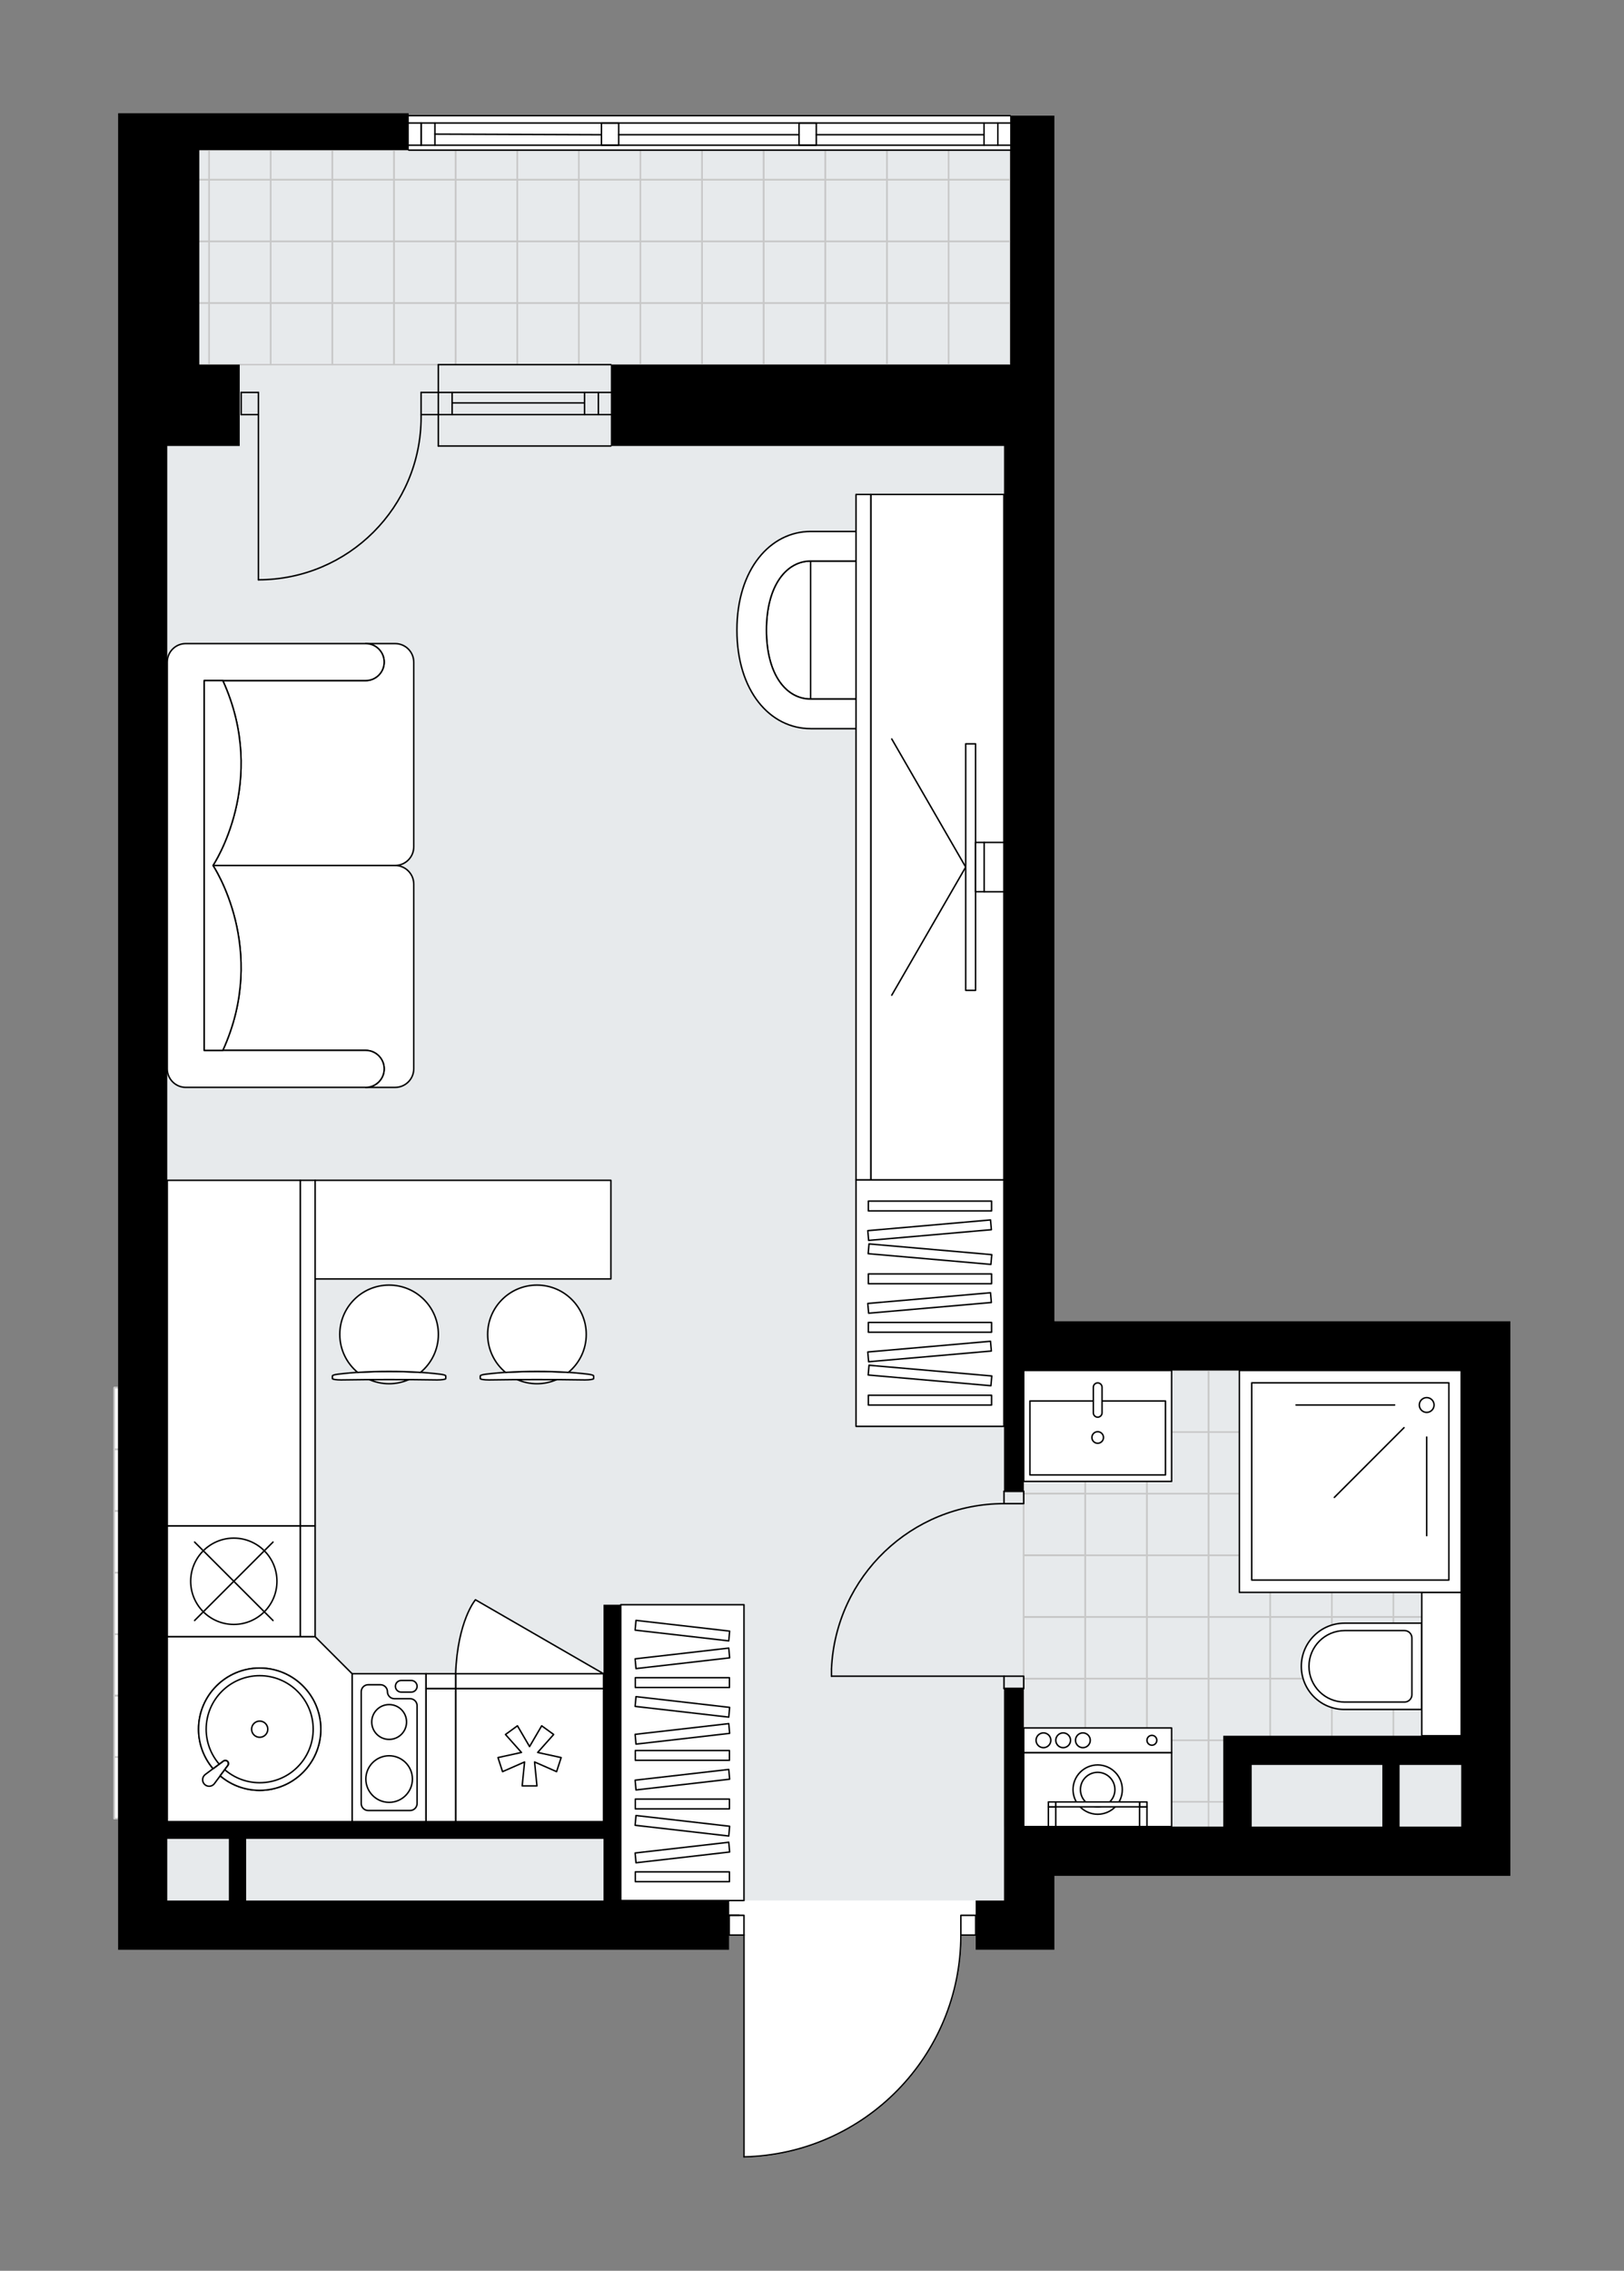 <svg xmlns="http://www.w3.org/2000/svg" height="2000px" id="Layer_1" style="enable-background:new 0 0 1430.75 2000;" version="1.1" viewBox="0 0 1430.75 2000" width="1430.75px" x="0px" y="0px" xml:space="preserve">
<rect x="0" y="0" width="1430.75" height="2000" fill="#808080" stroke="none"/>
<style type="text/css">
	.st0{fill:#FFFFFF;}
	.st1{fill:#E7EAEC;}
	.st2{fill:none;stroke:#C8C8C8;stroke-width:1.3;stroke-linecap:round;stroke-linejoin:round;stroke-miterlimit:10;}
	.st3{fill:none;stroke:#000000;stroke-width:1.3;stroke-linecap:round;stroke-linejoin:round;stroke-miterlimit:10;}
	.st4{fill:#FFFFFF;stroke:#000000;stroke-width:1.3;stroke-linecap:round;stroke-linejoin:round;stroke-miterlimit:10;}
	.st5{fill:none;stroke:#000000;stroke-width:1.3;stroke-linecap:round;stroke-linejoin:round;}
	.st6{fill:none;stroke:#000000;stroke-width:1.3;stroke-linecap:round;stroke-linejoin:round;stroke-dasharray:9.976,9.976;}
	.st7{fill:none;stroke:#000000;stroke-width:1.3;stroke-linecap:round;stroke-linejoin:round;stroke-dasharray:9.961,9.961;}
	.st8{fill:none;stroke:#000000;stroke-width:1.3;stroke-linecap:round;stroke-linejoin:round;stroke-dasharray:9.75,9.75;}
	.st9{font-family: 'Arial-BoldMT','Arial'; font-weight:bold;}
	.st10{font-size:113.806px;}
	.st11{font-size:96.298px;}
	.st12{font-family: 'ArialMT','Arial';}
	.st13{font-size:40px;}
</style>
<path class="st0" d="M1330.75,1163.63l0,488.55h-43.43  l-358.27,0v65.14h-44.51h-24.97l0-12.38h-12.39c-0.17,51.31-20,99.74-55.89,136.44c-36.04,36.85-84.28,57.78-135.82,58.93  c0,0-0.01,0-0.01,0c-0.09,0-0.17-0.02-0.25-0.05c-0.03-0.01-0.06-0.04-0.09-0.06c-0.04-0.02-0.08-0.04-0.11-0.08  c-0.03-0.03-0.05-0.07-0.07-0.11c-0.02-0.03-0.05-0.06-0.06-0.1c-0.02-0.04-0.02-0.1-0.03-0.15c-0.01-0.03-0.02-0.06-0.02-0.1  c0,0,0,0,0-0.01c0,0,0-0.01,0-0.01v-194.72h-12.38v12.38l-538.49,0v-43.43v-71.47h-3.28c-0.17,0-0.34-0.07-0.46-0.19  c-0.12-0.12-0.19-0.29-0.19-0.46v-54.27c0,0,0,0,0,0v-53.9v-0.39v-53.9c0,0,0,0,0,0v-54.25c0,0,0,0,0,0v-54.28v-54.27v-0.01v-54.27  c0-0.36,0.29-0.65,0.65-0.65h3.28V392.81V175.67v-76h71.65h184.56v1.52l529.81,0c0.36,0,0.65,0.29,0.65,0.65h38.43v30.4v2.85v186.06  v68.81l0,773.68l358.27,0H1330.75z" id="background" />
<g id="floor">
	<polygon class="st1" points="147.33,1673.88 884.51,1673.88 884.51,1608.74 1287.29,1608.74 1287.29,1207.04 884.51,1207.04    884.51,321.13 889.93,321.13 889.93,132.22 175.56,132.22 175.56,392.78 147.33,392.78  " />
	<g>
		
			<rect class="st2" height="54.28" transform="matrix(-1 2.440785e-06 -2.440785e-06 -1 1725.582 587.97)" width="54.28" x="835.65" y="266.84" />
	</g>
	<g>
		
			<rect class="st2" height="54.28" transform="matrix(-1 2.440784e-06 -2.440784e-06 -1 1725.584 479.429)" width="54.28" x="835.65" y="212.57" />
	</g>
	<g>
		
			<rect class="st2" height="54.28" transform="matrix(-1 2.440784e-06 -2.440784e-06 -1 1725.582 370.888)" width="54.28" x="835.65" y="158.3" />
	</g>
	<g>
		
			<rect class="st2" height="26.11" transform="matrix(-1 1.807300e-06 -1.807300e-06 -1 1725.584 290.523)" width="54.28" x="835.65" y="132.21" />
	</g>
	<g>
		
			<rect class="st2" height="54.28" transform="matrix(-1 2.440785e-06 -2.440785e-06 -1 1617.014 587.97)" width="54.28" x="781.36" y="266.84" />
	</g>
	<g>
		
			<rect class="st2" height="54.28" transform="matrix(-1 2.440785e-06 -2.440785e-06 -1 1617.016 479.429)" width="54.28" x="781.37" y="212.57" />
	</g>
	<g>
		
			<rect class="st2" height="54.28" transform="matrix(-1 2.440785e-06 -2.440785e-06 -1 1617.014 370.889)" width="54.28" x="781.36" y="158.3" />
	</g>
	<g>
		
			<rect class="st2" height="26.11" transform="matrix(-1 1.807300e-06 -1.807300e-06 -1 1617.017 290.523)" width="54.28" x="781.37" y="132.21" />
	</g>
	<g>
		
			<rect class="st2" height="54.28" transform="matrix(-1 2.440785e-06 -2.440785e-06 -1 1508.447 587.971)" width="54.28" x="727.08" y="266.84" />
	</g>
	<g>
		
			<rect class="st2" height="54.28" transform="matrix(-1 2.440785e-06 -2.440785e-06 -1 1508.449 479.43)" width="54.28" x="727.08" y="212.57" />
	</g>
	<g>
		
			<rect class="st2" height="54.28" transform="matrix(-1 2.440784e-06 -2.440784e-06 -1 1508.446 370.889)" width="54.28" x="727.08" y="158.3" />
	</g>
	<g>
		
			<rect class="st2" height="26.11" transform="matrix(-1 1.807299e-06 -1.807299e-06 -1 1508.449 290.523)" width="54.28" x="727.08" y="132.21" />
	</g>
	<g>
		
			<rect class="st2" height="54.28" transform="matrix(-1 2.440784e-06 -2.440784e-06 -1 1399.879 587.971)" width="54.28" x="672.8" y="266.84" />
	</g>
	<g>
		
			<rect class="st2" height="54.28" transform="matrix(-1 2.440785e-06 -2.440785e-06 -1 1399.881 479.43)" width="54.28" x="672.8" y="212.57" />
	</g>
	<g>
		
			<rect class="st2" height="54.28" transform="matrix(-1 2.440784e-06 -2.440784e-06 -1 1399.879 370.889)" width="54.28" x="672.8" y="158.3" />
	</g>
	<g>
		
			<rect class="st2" height="26.11" transform="matrix(-1 1.807299e-06 -1.807299e-06 -1 1399.881 290.523)" width="54.28" x="672.8" y="132.21" />
	</g>
	<g>
		
			<rect class="st2" height="54.28" transform="matrix(-1 2.440785e-06 -2.440785e-06 -1 1291.312 587.971)" width="54.28" x="618.51" y="266.84" />
	</g>
	<g>
		
			<rect class="st2" height="54.28" transform="matrix(-1 2.440786e-06 -2.440786e-06 -1 1291.314 479.43)" width="54.28" x="618.51" y="212.57" />
	</g>
	<g>
		
			<rect class="st2" height="54.28" transform="matrix(-1 2.440784e-06 -2.440784e-06 -1 1291.311 370.889)" width="54.28" x="618.51" y="158.3" />
	</g>
	<g>
		
			<rect class="st2" height="26.11" transform="matrix(-1 1.807300e-06 -1.807300e-06 -1 1291.314 290.524)" width="54.28" x="618.51" y="132.21" />
	</g>
	<g>
		
			<rect class="st2" height="54.28" transform="matrix(-1 2.440785e-06 -2.440785e-06 -1 1182.744 587.971)" width="54.28" x="564.23" y="266.84" />
	</g>
	<g>
		
			<rect class="st2" height="54.28" transform="matrix(-1 2.440784e-06 -2.440784e-06 -1 1182.746 479.43)" width="54.28" x="564.23" y="212.57" />
	</g>
	<g>
		
			<rect class="st2" height="54.28" transform="matrix(-1 2.440785e-06 -2.440785e-06 -1 1182.743 370.89)" width="54.28" x="564.23" y="158.3" />
	</g>
	<g>
		
			<rect class="st2" height="26.11" transform="matrix(-1 1.807299e-06 -1.807299e-06 -1 1182.746 290.524)" width="54.28" x="564.23" y="132.21" />
	</g>
	<g>
		
			<rect class="st2" height="54.28" transform="matrix(-1 2.440785e-06 -2.440785e-06 -1 1074.176 587.972)" width="54.28" x="509.95" y="266.84" />
	</g>
	<g>
		
			<rect class="st2" height="54.28" transform="matrix(-1 2.440785e-06 -2.440785e-06 -1 1074.178 479.431)" width="54.28" x="509.95" y="212.57" />
	</g>
	<g>
		
			<rect class="st2" height="54.28" transform="matrix(-1 2.440784e-06 -2.440784e-06 -1 1074.176 370.89)" width="54.28" x="509.95" y="158.3" />
	</g>
	<g>
		
			<rect class="st2" height="26.11" transform="matrix(-1 1.807300e-06 -1.807300e-06 -1 1074.178 290.524)" width="54.28" x="509.95" y="132.21" />
	</g>
	<g>
		
			<rect class="st2" height="54.28" transform="matrix(-1 2.440785e-06 -2.440785e-06 -1 965.606 587.972)" width="54.28" x="455.66" y="266.84" />
	</g>
	<g>
		
			<rect class="st2" height="54.28" transform="matrix(-1 2.440785e-06 -2.440785e-06 -1 965.608 479.431)" width="54.28" x="455.66" y="212.57" />
	</g>
	<g>
		
			<rect class="st2" height="54.28" transform="matrix(-1 2.440785e-06 -2.440785e-06 -1 965.606 370.89)" width="54.28" x="455.66" y="158.3" />
	</g>
	<g>
		
			<rect class="st2" height="26.11" transform="matrix(-1 1.807299e-06 -1.807299e-06 -1 965.608 290.524)" width="54.28" x="455.66" y="132.21" />
	</g>
	<g>
		
			<rect class="st2" height="54.28" transform="matrix(-1 2.440785e-06 -2.440785e-06 -1 857.039 587.972)" width="54.28" x="401.38" y="266.84" />
	</g>
	<g>
		
			<rect class="st2" height="54.28" transform="matrix(-1 2.440785e-06 -2.440785e-06 -1 857.041 479.431)" width="54.28" x="401.38" y="212.57" />
	</g>
	<g>
		
			<rect class="st2" height="54.28" transform="matrix(-1 2.440784e-06 -2.440784e-06 -1 857.038 370.89)" width="54.28" x="401.38" y="158.3" />
	</g>
	<g>
		
			<rect class="st2" height="26.11" transform="matrix(-1 1.807299e-06 -1.807299e-06 -1 857.041 290.524)" width="54.28" x="401.38" y="132.21" />
	</g>
	<g>
		
			<rect class="st2" height="54.28" transform="matrix(-1 2.440785e-06 -2.440785e-06 -1 748.471 587.972)" width="54.28" x="347.09" y="266.84" />
	</g>
	<g>
		
			<rect class="st2" height="54.28" transform="matrix(-1 2.440785e-06 -2.440785e-06 -1 748.473 479.432)" width="54.28" x="347.09" y="212.57" />
	</g>
	<g>
		
			<rect class="st2" height="54.28" transform="matrix(-1 2.440784e-06 -2.440784e-06 -1 748.471 370.891)" width="54.28" x="347.09" y="158.3" />
	</g>
	<g>
		
			<rect class="st2" height="26.11" transform="matrix(-1 1.807300e-06 -1.807300e-06 -1 748.473 290.525)" width="54.28" x="347.09" y="132.21" />
	</g>
	<g>
		
			<rect class="st2" height="54.28" transform="matrix(-1 2.440785e-06 -2.440785e-06 -1 639.903 587.973)" width="54.28" x="292.81" y="266.84" />
	</g>
	<g>
		
			<rect class="st2" height="54.28" transform="matrix(-1 2.440786e-06 -2.440786e-06 -1 639.905 479.432)" width="54.28" x="292.81" y="212.57" />
	</g>
	<g>
		
			<rect class="st2" height="54.28" transform="matrix(-1 2.440784e-06 -2.440784e-06 -1 639.903 370.891)" width="54.28" x="292.81" y="158.3" />
	</g>
	<g>
		
			<rect class="st2" height="26.11" transform="matrix(-1 1.807299e-06 -1.807299e-06 -1 639.905 290.525)" width="54.28" x="292.81" y="132.21" />
	</g>
	<g>
		
			<rect class="st2" height="54.28" transform="matrix(-1 2.440785e-06 -2.440785e-06 -1 531.336 587.973)" width="54.28" x="238.53" y="266.84" />
	</g>
	<g>
		
			<rect class="st2" height="54.28" transform="matrix(-1 2.440784e-06 -2.440784e-06 -1 531.338 479.432)" width="54.28" x="238.53" y="212.57" />
	</g>
	<g>
		
			<rect class="st2" height="54.28" transform="matrix(-1 2.440784e-06 -2.440784e-06 -1 531.335 370.891)" width="54.28" x="238.53" y="158.3" />
	</g>
	<g>
		
			<rect class="st2" height="26.11" transform="matrix(-1 1.807299e-06 -1.807299e-06 -1 531.338 290.525)" width="54.28" x="238.53" y="132.21" />
	</g>
	<g>
		
			<rect class="st2" height="54.28" transform="matrix(-1 2.440785e-06 -2.440785e-06 -1 422.763 587.973)" width="54.28" x="184.24" y="266.85" />
	</g>
	<g>
		
			<rect class="st2" height="54.28" transform="matrix(-1 2.440786e-06 -2.440786e-06 -1 422.765 479.432)" width="54.28" x="184.24" y="212.57" />
	</g>
	<g>
		
			<rect class="st2" height="54.28" transform="matrix(-1 2.440785e-06 -2.440785e-06 -1 422.762 370.891)" width="54.28" x="184.24" y="158.3" />
	</g>
	<g>
		
			<rect class="st2" height="26.11" transform="matrix(-1 1.807299e-06 -1.807299e-06 -1 422.765 290.525)" width="54.28" x="184.24" y="132.21" />
	</g>
	<g>
		
			<rect class="st2" height="54.28" transform="matrix(-1 7.328250e-06 -7.328250e-06 -1 357.629 587.971)" width="10.85" x="173.39" y="266.84" />
	</g>
	<g>
		
			<rect class="st2" height="54.28" transform="matrix(-1 7.328254e-06 -7.328254e-06 -1 357.629 479.43)" width="10.85" x="173.39" y="212.57" />
	</g>
	<g>
		
			<rect class="st2" height="54.28" transform="matrix(-1 7.328253e-06 -7.328253e-06 -1 357.628 370.889)" width="10.85" x="173.39" y="158.3" />
	</g>
	<g>
		
			<rect class="st2" height="26.11" transform="matrix(-1 4.157947e-06 -4.157947e-06 -1 357.628 290.523)" width="10.85" x="173.39" y="132.21" />
	</g>
	<g>
		<rect class="st2" height="54.28" width="54.28" x="1119.01" y="1207.04" />
	</g>
	<g>
		<rect class="st2" height="54.28" width="54.28" x="1119.01" y="1261.31" />
	</g>
	<g>
		<rect class="st2" height="54.28" width="54.28" x="1173.3" y="1207.04" />
	</g>
	<g>
		<rect class="st2" height="54.28" width="54.28" x="1173.3" y="1261.31" />
	</g>
	<g>
		<rect class="st2" height="54.28" width="54.28" x="1227.58" y="1207.04" />
	</g>
	<g>
		<rect class="st2" height="54.28" width="54.28" x="1227.58" y="1261.31" />
	</g>
	<g>
		<rect class="st2" height="54.28" width="17.06" x="1281.86" y="1207.04" />
	</g>
	<g>
		<rect class="st2" height="54.28" width="17.06" x="1281.86" y="1261.31" />
	</g>
	<g>
		<rect class="st2" height="54.28" width="54.28" x="1119.01" y="1315.59" />
	</g>
	<g>
		<rect class="st2" height="54.28" width="54.28" x="1119.01" y="1369.86" />
	</g>
	<g>
		<rect class="st2" height="54.28" width="54.28" x="1173.3" y="1315.59" />
	</g>
	<g>
		<rect class="st2" height="54.28" width="54.28" x="1173.3" y="1369.86" />
	</g>
	<g>
		<rect class="st2" height="54.28" width="54.28" x="1227.58" y="1315.59" />
	</g>
	<g>
		<rect class="st2" height="54.28" width="54.28" x="1227.58" y="1369.86" />
	</g>
	<g>
		<rect class="st2" height="54.28" width="17.06" x="1281.86" y="1315.59" />
	</g>
	<g>
		<rect class="st2" height="54.28" width="17.06" x="1281.87" y="1369.86" />
	</g>
	<g>
		<rect class="st2" height="54.28" width="54.28" x="1119.01" y="1424.13" />
	</g>
	<g>
		<rect class="st2" height="54.28" width="54.28" x="1173.3" y="1424.13" />
	</g>
	<g>
		<rect class="st2" height="54.28" width="54.28" x="1227.58" y="1424.13" />
	</g>
	<g>
		<rect class="st2" height="54.28" width="17.06" x="1281.86" y="1424.13" />
	</g>
	<g>
		<rect class="st2" height="54.28" width="54.28" x="901.88" y="1207.04" />
	</g>
	<g>
		<rect class="st2" height="54.28" width="54.28" x="901.88" y="1261.31" />
	</g>
	<g>
		<rect class="st2" height="54.28" width="54.28" x="956.16" y="1207.04" />
	</g>
	<g>
		<rect class="st2" height="54.28" width="54.28" x="956.16" y="1261.31" />
	</g>
	<g>
		<rect class="st2" height="54.28" width="54.28" x="1010.45" y="1207.04" />
	</g>
	<g>
		<rect class="st2" height="54.28" width="54.28" x="1010.45" y="1261.31" />
	</g>
	<g>
		<rect class="st2" height="54.28" width="54.28" x="1064.73" y="1207.04" />
	</g>
	<g>
		<rect class="st2" height="54.28" width="54.28" x="1064.73" y="1261.31" />
	</g>
	<g>
		<rect class="st2" height="54.28" width="54.28" x="901.88" y="1315.59" />
	</g>
	<g>
		<rect class="st2" height="54.28" width="54.28" x="901.88" y="1369.86" />
	</g>
	<g>
		<rect class="st2" height="54.28" width="54.28" x="956.16" y="1315.59" />
	</g>
	<g>
		<rect class="st2" height="54.28" width="54.28" x="956.16" y="1369.86" />
	</g>
	<g>
		<rect class="st2" height="54.28" width="54.28" x="1010.45" y="1315.59" />
	</g>
	<g>
		<rect class="st2" height="54.28" width="54.28" x="1010.45" y="1369.86" />
	</g>
	<g>
		<rect class="st2" height="54.28" width="54.28" x="1064.73" y="1315.59" />
	</g>
	<g>
		<rect class="st2" height="54.28" width="54.28" x="1064.73" y="1369.86" />
	</g>
	<g>
		<rect class="st2" height="54.28" width="54.28" x="901.88" y="1424.13" />
	</g>
	<g>
		<rect class="st2" height="54.28" width="54.28" x="956.16" y="1424.13" />
	</g>
	<g>
		<rect class="st2" height="54.28" width="54.28" x="901.88" y="1207.04" />
	</g>
	<g>
		<rect class="st2" height="54.28" width="54.28" x="901.88" y="1261.31" />
	</g>
	<g>
		<rect class="st2" height="54.28" width="54.28" x="901.88" y="1315.59" />
	</g>
	<g>
		<rect class="st2" height="54.28" width="54.28" x="901.88" y="1369.86" />
	</g>
	<g>
		<rect class="st2" height="54.28" width="54.28" x="901.88" y="1424.13" />
	</g>
	<g>
		<rect class="st2" height="54.28" width="54.28" x="1010.45" y="1424.13" />
	</g>
	<g>
		<rect class="st2" height="54.28" width="54.28" x="1064.73" y="1424.13" />
	</g>
	<g>
		<rect class="st2" height="54.28" width="54.28" x="1119.01" y="1478.42" />
	</g>
	<g>
		<rect class="st2" height="54.28" width="54.28" x="1173.3" y="1478.42" />
	</g>
	<g>
		<rect class="st2" height="54.28" width="54.28" x="1227.58" y="1478.42" />
	</g>
	<g>
		<rect class="st2" height="54.28" width="17.06" x="1281.86" y="1478.42" />
	</g>
	<g>
		<rect class="st2" height="54.28" width="54.28" x="901.88" y="1478.42" />
	</g>
	<g>
		<rect class="st2" height="54.28" width="54.28" x="901.88" y="1532.69" />
	</g>
	<g>
		<rect class="st2" height="54.28" width="54.28" x="956.16" y="1478.42" />
	</g>
	<g>
		<rect class="st2" height="54.28" width="54.28" x="956.16" y="1532.69" />
	</g>
	<g>
		<rect class="st2" height="54.28" width="54.28" x="1010.45" y="1478.42" />
	</g>
	<g>
		<rect class="st2" height="54.28" width="54.28" x="1010.45" y="1532.69" />
	</g>
	<g>
		<rect class="st2" height="54.28" width="54.28" x="1064.73" y="1478.42" />
	</g>
	<g>
		<polygon class="st2" points="1064.72,1532.68 1119.03,1532.68 1119.03,1547.55 1095.13,1547.55 1095.13,1586.99 1064.72,1586.99       " />
	</g>
	<g>
		<rect class="st2" height="54.28" width="54.28" x="901.88" y="1586.96" />
	</g>
	<g>
		<rect class="st2" height="54.28" width="54.28" x="956.16" y="1586.96" />
	</g>
	<g>
		<rect class="st2" height="54.28" width="54.28" x="901.88" y="1478.42" />
	</g>
	<g>
		<rect class="st2" height="54.28" width="54.28" x="901.88" y="1532.69" />
	</g>
	<g>
		<rect class="st2" height="54.28" width="54.28" x="901.88" y="1586.96" />
	</g>
	<g>
		<rect class="st2" height="54.28" width="54.28" x="1010.45" y="1586.96" />
	</g>
	<g>
		<rect class="st2" height="54.28" width="18.29" x="100.65" y="1222.24" />
	</g>
	<g>
		<rect class="st2" height="54.28" width="18.29" x="100.65" y="1276.51" />
	</g>
	<g>
		<rect class="st2" height="54.28" width="18.29" x="100.65" y="1330.79" />
	</g>
	<g>
		<rect class="st2" height="54.28" width="18.29" x="100.65" y="1385.06" />
	</g>
	<g>
		<rect class="st2" height="54.28" width="18.29" x="100.65" y="1439.33" />
	</g>
	<g>
		<rect class="st2" height="54.28" width="18.29" x="100.65" y="1493.23" />
	</g>
	<g>
		<rect class="st2" height="54.28" width="18.29" x="100.65" y="1547.5" />
	</g>
	<g id="LWPOLYLINE_00000030474059723079156800000013635295166143314080_">
		<rect class="st3" height="10.86" width="17.37" x="884.53" y="1476.31" />
	</g>
	<g id="LWPOLYLINE_00000047759022729643594860000017625682588697380246_">
		<rect class="st3" height="10.86" width="17.37" x="884.53" y="1313.46" />
	</g>
	<g id="LINE_00000003079093050130853200000010414141688391234962_">
		<line class="st3" x1="884.53" x2="901.91" y1="1487.17" y2="1487.17" />
	</g>
	<g id="LINE_00000027568674894591036990000010099499295904519612_">
		<line class="st3" x1="884.53" x2="901.91" y1="1313.46" y2="1313.46" />
	</g>
	<g id="LINE_00000054986309420912770450000010951381627913828225_">
		<line class="st3" x1="884.53" x2="732.54" y1="1476.31" y2="1476.31" />
	</g>
	<g id="ARC_00000098219585743778625700000002096611280865199787_">
		<path class="st3" d="M732.54,1469.8c3.62-81.33,70.58-145.43,151.99-145.48" />
	</g>
	<g id="LINE_00000183240048428636542880000004035577341488973210_">
		<line class="st3" x1="732.54" x2="732.54" y1="1476.31" y2="1469.8" />
	</g>
	<g id="ARC_00000036949072916127731620000015129418566393050265_">
		<path class="st3" d="M655.46,1899.68c106.21-2.36,191.08-89.14,191.08-195.37" />
	</g>
	<g id="LINE_00000108999988179418614830000013573226112546908565_">
		<line class="st3" x1="651.12" x2="642.43" y1="1686.93" y2="1686.93" />
	</g>
	<g id="LINE_00000029031066793869800630000000779325965652407997_">
		<line class="st3" x1="655.46" x2="655.46" y1="1704.3" y2="1899.68" />
	</g>
	<g id="LWPOLYLINE_00000113345197746569919290000013829899946544945303_">
		<rect class="st3" height="17.37" width="13.03" x="846.54" y="1686.93" />
	</g>
	<g id="LWPOLYLINE_00000143576698839944166730000008586991348897217965_">
		<rect class="st3" height="17.37" width="13.03" x="642.43" y="1686.93" />
	</g>
	<g id="ARC_00000013878961562998240340000010000771302776446889_">
		<path class="st3" d="M370.98,365.17c0.01,0.71,0.02,1.42,0.02,2.13c0.01,79.16-64.16,143.34-143.32,143.35" />
	</g>
	<g id="LINE_00000070098985272228850680000017142662215190954128_">
		<line class="st3" x1="227.67" x2="227.67" y1="365.17" y2="510.65" />
	</g>
	<g id="LINE_00000029726887913884605690000002939691951190963384_">
		<line class="st3" x1="386.17" x2="370.98" y1="365.17" y2="365.17" />
	</g>
	<g id="LINE_00000031165726187628215070000005961849767781238956_">
		<line class="st3" x1="370.98" x2="370.98" y1="365.17" y2="345.63" />
	</g>
	<g id="LINE_00000107557245048534073560000015015831766831900086_">
		<line class="st3" x1="370.98" x2="386.17" y1="345.63" y2="345.63" />
	</g>
	<g id="LINE_00000173124984302387859290000008105345738996134079_">
		<line class="st3" x1="212.47" x2="227.67" y1="345.63" y2="345.63" />
	</g>
	<g id="LINE_00000160166005846186369800000008981740412792243374_">
		<line class="st3" x1="227.67" x2="227.67" y1="345.63" y2="365.17" />
	</g>
	<g id="LINE_00000129923243114213863850000015678022794138758284_">
		<line class="st3" x1="227.67" x2="212.47" y1="365.17" y2="365.17" />
	</g>
	<g id="LINE_00000036958972335576558140000015394452515583972023_">
		<line class="st3" x1="386.17" x2="538.17" y1="365.17" y2="365.17" />
	</g>
	<g id="LINE_00000153692318500275359050000013897452362587845290_">
		<line class="st3" x1="386.17" x2="538.17" y1="345.63" y2="345.63" />
	</g>
	<g id="LINE_00000161591196058772430120000005658862694256323499_">
		<line class="st3" x1="398.33" x2="515" y1="354.87" y2="354.87" />
	</g>
	<g id="LINE_00000121997681420315563020000016570646786128233646_">
		<line class="st3" x1="527.16" x2="527.16" y1="365.17" y2="345.63" />
	</g>
	<g id="LINE_00000071560476995479421380000011630821893553613203_">
		<line class="st3" x1="398.33" x2="398.33" y1="365.17" y2="345.63" />
	</g>
	<g id="LINE_00000108299308301451768630000013647763330074646404_">
		<line class="st3" x1="386.17" x2="538.17" y1="392.81" y2="392.81" />
	</g>
	<g id="LINE_00000108987402516666168890000007886401788818715528_">
		<line class="st3" x1="538.17" x2="386.17" y1="321.15" y2="321.15" />
	</g>
	<g id="LINE_00000003085662656218053980000005121431642463820691_">
		<line class="st3" x1="212.47" x2="212.47" y1="345.63" y2="365.17" />
	</g>
	<g id="LINE_00000054956196279590932960000014545564188300319109_">
		<line class="st3" x1="515" x2="515" y1="365.19" y2="345.65" />
	</g>
	<g id="LINE_00000013154607829518894850000009429554881737413811_">
		<line class="st3" x1="386.17" x2="386.17" y1="392.81" y2="321.15" />
	</g>
	<g id="LINE_00000170999366052633528140000001236209955127134900_">
		<line class="st3" x1="360.15" x2="889.96" y1="132.24" y2="132.24" />
	</g>
	<g id="LINE_00000152957581273681924440000004859611706621383314_">
		<line class="st3" x1="889.95" x2="356.39" y1="108.35" y2="108.35" />
	</g>
	<g id="LINE_00000068647882492522668150000000794123977867954048_">
		<line class="st3" x1="371.01" x2="371.01" y1="127.9" y2="108.36" />
	</g>
	<g id="LINE_00000075851910169824924410000002738557517095905924_">
		<line class="st3" x1="879.1" x2="879.1" y1="127.9" y2="108.36" />
	</g>
	<g id="LINE_00000123436061453672600410000004944815313056481709_">
		<line class="st3" x1="889.95" x2="356.39" y1="127.9" y2="127.9" />
	</g>
	<g id="LINE_00000140701756669683654670000015182028931082419898_">
		<line class="st3" x1="866.94" x2="719.16" y1="118.67" y2="118.67" />
	</g>
	<g id="LINE_00000093885978000476467490000013213398577889239978_">
		<line class="st3" x1="866.94" x2="866.94" y1="108.36" y2="127.9" />
	</g>
	<g id="LINE_00000100348058781508974740000016218428700381363114_">
		<line class="st3" x1="371.01" x2="371.01" y1="127.9" y2="108.36" />
	</g>
	<g id="LINE_00000174579282271053053760000010848256144057715599_">
		<line class="st3" x1="383.17" x2="383.17" y1="108.36" y2="127.9" />
	</g>
	<g id="LINE_00000052106468325014946830000011654271598493031828_">
		<line class="st3" x1="889.96" x2="360.15" y1="101.85" y2="101.85" />
	</g>
	<g id="LWPOLYLINE_00000011716352897627948570000013500665848510755487_">
		<rect class="st3" height="19.54" width="15.2" x="703.96" y="108.36" />
	</g>
	<g id="LWPOLYLINE_00000060740476913740199000000013529992360034328242_">
		<rect class="st3" height="19.54" width="15.2" x="529.88" y="108.36" />
	</g>
	<g id="LINE_00000002355036996526698580000003580771458125587596_">
		<line class="st3" x1="703.95" x2="545.08" y1="118.67" y2="118.67" />
	</g>
	<g id="LINE_00000067236778448890258760000000624627714996957854_">
		<line class="st3" x1="529.88" x2="383.17" y1="118.67" y2="118.13" />
	</g>
	<g>
		<path d="M546.89,1413.34h-15.2l0,191.08l-314.85,0h-69.48l0-1211.61h25.38h2.85h35.61v-71.65h-35.61v0l0-145.48l0-43.43h184.56    V99.68H175.59h-71.65v76v217.13v1281.1v43.43l538.49,0v-43.43h-95.54L546.89,1413.34z M531.69,1619.62v54.28h0l-314.85,0v-54.28    L531.69,1619.62z M147.36,1619.62h54.28v54.28h-54.28V1619.62z" />
		<path d="M1330.75,1163.63h-43.43l-358.27,0l0-773.68v-68.81V135.09v-2.85v-30.4h-39.08v30.4l0,188.91l-351.79,0v71.65l346.38,0    l-0.02,0l0,814.26v106.4h17.37l0-106.4h27.14h358.27l0,321.72l0-0.02h-54.28v0.01h-15.2v0.01l0-0.01l-115.08,0v0h-25.06l0,79.99    H929.05h-27.14l0-121.6h-17.37v121.6l0,65.14h-24.97l0,43.43h24.97h44.51v-65.14l358.27,0h43.43L1330.75,1163.63z     M1102.76,1554.48h115.08l0,54.29l-115.08,0L1102.76,1554.48z M1233.04,1608.76L1233.04,1608.76l0-54.29h54.28v54.29H1233.04z" />
	</g>
</g>
<g id="mebel">
	<g>
		<g>
			<path class="st4" d="M1146.47,1467.62L1146.47,1467.62c0-20.99,17.01-38,38-38l68.11,0l0,76l-68.11,0     C1163.48,1505.62,1146.47,1488.61,1146.47,1467.62z" />
			
				<rect class="st4" height="34.74" transform="matrix(-2.417477e-06 1 -1 -2.417477e-06 2735.576 195.678)" width="126.28" x="1206.81" y="1448.25" />
			<path class="st4" d="M1153.21,1467.62L1153.21,1467.62c0-17.39,14.1-31.48,31.48-31.48l52.69,0c3.6,0,6.51,2.92,6.51,6.51v49.94     c0,3.6-2.92,6.51-6.51,6.51l-52.69,0C1167.3,1499.11,1153.21,1485.01,1153.21,1467.62z" />
		</g>
	</g>
	<g>
		<rect class="st4" height="195.42" width="195.42" x="1091.9" y="1207.06" />
		<rect class="st4" height="173.71" width="173.71" x="1102.76" y="1217.92" />
		<circle class="st4" cx="1256.92" cy="1237.46" r="6.51" />
		<line class="st4" x1="1228.69" x2="1141.84" y1="1237.46" y2="1237.46" />
		<line class="st4" x1="1236.96" x2="1175.55" y1="1257.42" y2="1318.84" />
		<line class="st4" x1="1256.92" x2="1256.92" y1="1265.69" y2="1352.54" />
	</g>
	<g>
		
			<rect class="st4" height="97.71" transform="matrix(-1 -2.019315e-06 2.019315e-06 -1 1934.099 2511.837)" width="130.29" x="901.91" y="1207.06" />
		
			<rect class="st4" height="65.14" transform="matrix(-1 -2.019315e-06 2.019315e-06 -1 1934.143 2532.974)" width="119.42" x="907.36" y="1233.92" />
		<path class="st4" d="M967.07,1248.18L967.07,1248.18c2.12,0,3.84-1.72,3.84-3.84l0-22.51c0-2.12-1.72-3.84-3.84-3.84l0,0    c-2.12,0-3.84,1.72-3.84,3.84l0,22.51C963.23,1246.46,964.95,1248.18,967.07,1248.18z" />
		<circle class="st4" cx="967.07" cy="1266.07" r="5.1" />
	</g>
	<g>
		<rect class="st4" height="65.14" width="130.28" x="901.91" y="1543.62" />
		<rect class="st4" height="21.71" width="130.28" x="901.91" y="1521.91" />
		<g id="CIRCLE_00000181808138466273679190000005534756117511323837_">
			<circle class="st4" cx="967.05" cy="1576.19" r="21.71" />
		</g>
		<g id="CIRCLE_00000052824462593584084890000001433127597558052018_">
			<circle class="st4" cx="967.05" cy="1576.19" r="15.2" />
		</g>
		<g id="CIRCLE_00000047750146250714678340000016199614768888181695_">
			<circle class="st4" cx="1014.82" cy="1532.76" r="4.34" />
		</g>
		<g id="CIRCLE_00000030473327370248225120000010608374206483273107_">
			<circle class="st4" cx="954.02" cy="1532.76" r="6.51" />
		</g>
		<g id="CIRCLE_00000127764549526293450760000014948819737563937958_">
			<circle class="st4" cx="936.65" cy="1532.76" r="6.51" />
		</g>
		<g id="CIRCLE_00000054252310379583085520000000151577488357041316_">
			<circle class="st4" cx="919.28" cy="1532.76" r="6.51" />
		</g>
	</g>
	<g>
		<rect class="st4" height="17.37" width="6.51" x="923.62" y="1591.39" />
		<rect class="st4" height="4.34" width="6.51" x="923.62" y="1587.05" />
		<rect class="st4" height="17.37" width="6.51" x="1003.96" y="1591.39" />
		<rect class="st4" height="4.34" width="6.51" x="1003.96" y="1587.05" />
		
			<rect class="st4" height="4.34" transform="matrix(-1 -5.060001e-06 5.060001e-06 -1 1934.085 3178.443)" width="73.83" x="930.13" y="1587.05" />
	</g>
	<g>
		
			<rect class="st4" height="117.25" transform="matrix(-2.030923e-08 1 -1 -2.030923e-08 1598.702 1186.725)" width="97.71" x="157.13" y="1334.09" />
		
			<rect class="st4" height="13.03" transform="matrix(-2.030923e-08 1 -1 -2.030923e-08 1663.842 1121.585)" width="97.71" x="222.27" y="1386.2" />
		<circle class="st4" cx="205.99" cy="1392.71" r="38" />
		<line class="st4" x1="171.44" x2="240.53" y1="1427.26" y2="1358.17" />
		<line class="st4" x1="240.53" x2="171.44" y1="1427.26" y2="1358.17" />
	</g>
	<g>
		
			<rect class="st4" height="130.28" transform="matrix(-1 -3.523375e-07 3.523375e-07 -1 685.566 3078.559)" width="65.14" x="310.21" y="1474.14" />
		<path class="st4" d="M367.45,1588.45l0-86.16c0-3.4-2.76-6.15-6.15-6.15h-13.81c-3.4,0-6.15-2.76-6.15-6.15l0,0    c0-3.4-2.76-6.15-6.15-6.15h-10.81c-3.4,0-6.15,2.76-6.15,6.15l0,98.47c0,3.4,2.76,6.15,6.15,6.15h36.93    C364.69,1594.61,367.45,1591.85,367.45,1588.45z" />
		<path class="st4" d="M353.48,1480.08h8.84c2.83,0,5.13,2.3,5.13,5.13l0,0c0,2.83-2.3,5.13-5.13,5.13h-8.84    c-2.83,0-5.13-2.3-5.13-5.13l0,0C348.35,1482.38,350.64,1480.08,353.48,1480.08z" />
		<circle class="st4" cx="342.83" cy="1516.65" r="15.34" />
		<circle class="st4" cx="342.83" cy="1566.91" r="20.51" />
	</g>
	<g>
		<polygon class="st4" points="277.64,1441.57 147.36,1441.57 147.36,1604.42 310.21,1604.42 310.21,1474.14   " />
		<g id="ARC_00000082342884672342818090000001059631403364904331_">
			<path class="st4" d="M188.87,1570.94c-0.33,0.45-0.73,0.84-1.17,1.17c-2.55,1.9-6.15,1.37-8.05-1.17     c-1.9-2.55-1.37-6.15,1.17-8.05l16.3-12.15c0.85-0.46,1.88-0.46,2.73,0c1.4,0.76,1.92,2.5,1.16,3.9L188.87,1570.94z" />
		</g>
		<path class="st4" d="M187.71,1557.77l9.41-7.01c0.85-0.46,1.88-0.46,2.73,0c1.4,0.76,1.92,2.5,1.16,3.9l-7.02,9.41    c9.39,7.96,21.52,12.78,34.79,12.78c29.74,0,53.85-24.11,53.85-53.85c0-29.74-24.11-53.85-53.85-53.85s-53.85,24.11-53.85,53.85    C174.94,1536.26,179.76,1548.38,187.71,1557.77z" />
		<path class="st4" d="M187.71,1557.77l9.41-7.01c0.85-0.46,1.88-0.46,2.73,0c1.4,0.76,1.92,2.5,1.16,3.9l-7.02,9.41    c9.39,7.96,21.52,12.78,34.79,12.78c29.74,0,53.85-24.11,53.85-53.85c0-29.74-24.11-53.85-53.85-53.85s-53.85,24.11-53.85,53.85    C174.94,1536.26,179.76,1548.38,187.71,1557.77z" />
		<path class="st4" d="M197.12,1550.75c0.85-0.46,1.88-0.46,2.73,0c1.4,0.76,1.92,2.5,1.16,3.9l-2.99,4.01    c8.26,7.13,18.99,11.47,30.76,11.47c26.03,0,47.14-21.1,47.14-47.14c0-26.03-21.1-47.14-47.14-47.14    c-26.03,0-47.14,21.1-47.14,47.14c0,11.76,4.33,22.49,11.46,30.75L197.12,1550.75z" />
		<circle class="st4" cx="228.79" cy="1522.99" r="7.14" />
	</g>
	<g>
		<rect class="st4" height="117.25" width="130.28" x="401.41" y="1487.17" />
		<rect class="st4" height="13.03" width="130.28" x="401.41" y="1474.14" />
		<polygon class="st4" points="462.14,1551.86 460.04,1572.94 473.06,1572.94 470.96,1551.86 490.35,1560.38 494.38,1547.99     473.68,1543.48 487.77,1527.66 477.23,1520.01 466.55,1538.3 455.87,1520.01 445.33,1527.66 459.42,1543.48 438.72,1547.99     442.75,1560.38   " />
		<path class="st4" d="M531.69,1474.14L418.86,1409c0,0-15.72,18.34-17.45,65.14L531.69,1474.14z" />
	</g>
	<g>
		<rect class="st4" height="117.25" width="26.06" x="375.35" y="1487.17" />
		<rect class="st4" height="13.03" width="26.06" x="375.35" y="1474.14" />
	</g>
	<g>
		
			<rect class="st4" height="117.25" transform="matrix(1.250520e-07 1 -1 1.250520e-07 1397.705 985.729)" width="304.28" x="53.85" y="1133.09" />
		
			<rect class="st4" height="13.03" transform="matrix(1.250520e-07 1 -1 1.250520e-07 1462.846 920.588)" width="304.28" x="118.99" y="1185.2" />
	</g>
	<g>
		
			<rect class="st4" height="260.56" transform="matrix(-1 -1.224647e-16 1.224647e-16 -1 1202.348 3087.243)" width="108.57" x="546.89" y="1413.34" />
		<g>
			
				<rect class="st4" height="8.63" transform="matrix(-1 -1.782611e-10 1.782611e-10 -1 1202.348 3305.946)" width="82.91" x="559.72" y="1648.66" />
			
				<rect class="st4" height="8.63" transform="matrix(-1 -1.765824e-10 1.765824e-10 -1 1202.348 3177.693)" width="82.91" x="559.72" y="1584.53" />
			
				<rect class="st4" height="8.63" transform="matrix(-1 -1.768240e-10 1.768240e-10 -1 1202.348 3092.191)" width="82.91" x="559.72" y="1541.78" />
			
				<rect class="st4" height="8.63" transform="matrix(-1 -1.745312e-10 1.745312e-10 -1 1202.348 2963.938)" width="82.91" x="559.72" y="1477.66" />
			<polygon class="st4" points="560.3,1599.02 642.8,1608.48 642.05,1617.08 559.55,1607.62    " />
			<polygon class="st4" points="560.3,1494.32 642.8,1503.78 642.05,1512.37 559.55,1502.91    " />
			<polygon class="st4" points="560.3,1640.63 642.8,1631.16 642.05,1622.57 559.55,1632.03    " />
			<polygon class="st4" points="560.3,1576.5 642.8,1567.04 642.05,1558.44 559.55,1567.9    " />
			<polygon class="st4" points="560.3,1536.14 642.8,1526.67 642.05,1518.08 559.55,1527.54    " />
			<polygon class="st4" points="560.3,1427.15 642.8,1436.61 642.05,1445.21 559.55,1435.74    " />
			<polygon class="st4" points="560.3,1469.62 642.8,1460.16 642.05,1451.56 559.55,1461.03    " />
		</g>
	</g>
	<g>
		<path class="st4" d="M322.16,925.13L322.16,925.13c8.99,0,16.29,7.29,16.29,16.29v0c0,8.99-7.29,16.29-16.29,16.29h0h26    c9.03,0,16.35-7.32,16.35-16.35V778.64c0-9-7.36-16.36-16.36-16.36l-160.5,0c0,0,49.4,73.44,8.66,162.85H322.16z" />
		<path class="st4" d="M322.16,599.43L322.16,599.43c8.99,0,16.29-7.29,16.29-16.29v0c0-8.99-7.29-16.29-16.29-16.29h0h26    c9.03,0,16.35,7.32,16.35,16.35v162.71c0,9-7.36,16.36-16.36,16.36l-160.5,0c0,0,49.4-73.44,8.66-162.85H322.16z" />
		<path class="st4" d="M163.65,957.7h158.51c8.99,0,16.29-7.29,16.29-16.29l0,0c0-8.99-7.29-16.29-16.29-16.29H179.93v-325.7h142.22    c8.99,0,16.29-7.29,16.29-16.29v0c0-8.99-7.29-16.29-16.29-16.29H163.65c-8.99,0-16.29,7.29-16.29,16.29v358.27    C147.36,950.37,154.69,957.7,163.65,957.7z" />
		<path class="st4" d="M196.29,599.43c40.75,89.41-8.66,162.85-8.66,162.85v0.01c0,0,49.4,73.44,8.66,162.85h-16.36v-325.7    L196.29,599.43z" />
	</g>
	<g>
		<g>
			<g id="LINE_00000108309886751248473040000002912243281834797193_">
				<path class="st4" d="M427.92,1210.34c26.28-3.3,64.01-3.3,90.29,0c3.03,0.38,4.79,0.95,4.79,1.56v0.15v2.15      c0,0.65-3.4,1.17-7.6,1.17c-28.15-0.45-56.53-0.45-84.68,0c-4.2,0-7.6-0.52-7.6-1.17v-2.15v-0.15      C423.12,1211.29,424.88,1210.72,427.92,1210.34z" />
			</g>
			<g>
				<path class="st4" d="M455.88,1215.16c5.27,2.28,11.08,3.55,17.19,3.55s11.91-1.27,17.19-3.55      C478.79,1215.09,467.34,1215.09,455.88,1215.16z" />
				<path class="st4" d="M445.4,1208.76c17.71-1.15,37.61-1.15,55.32,0c9.63-7.97,15.77-20,15.77-33.48      c0-23.98-19.44-43.43-43.43-43.43c-23.98,0-43.43,19.44-43.43,43.43C429.64,1188.76,435.77,1200.8,445.4,1208.76z" />
			</g>
		</g>
		<g>
			<g id="LINE_00000158708281851134602790000002995981510368896666_">
				<path class="st4" d="M297.64,1210.34c26.28-3.3,64.01-3.3,90.29,0c3.03,0.38,4.79,0.95,4.79,1.56v0.15v2.15      c0,0.65-3.4,1.17-7.6,1.17c-28.15-0.45-56.53-0.45-84.68,0c-4.2,0-7.6-0.52-7.6-1.17v-2.15v-0.15      C292.84,1211.29,294.6,1210.72,297.64,1210.34z" />
			</g>
			<g>
				<path class="st4" d="M325.6,1215.16c5.27,2.28,11.08,3.55,17.19,3.55c6.11,0,11.91-1.27,17.19-3.55      C348.5,1215.09,337.06,1215.09,325.6,1215.16z" />
				<path class="st4" d="M315.12,1208.76c17.71-1.15,37.61-1.15,55.32,0c9.63-7.97,15.77-20,15.77-33.48      c0-23.98-19.44-43.43-43.43-43.43c-23.98,0-43.43,19.44-43.43,43.43C299.36,1188.76,305.49,1200.8,315.12,1208.76z" />
			</g>
		</g>
		
			<rect class="st4" height="86.85" transform="matrix(-1 -2.271444e-08 2.271444e-08 -1 815.847 2166.007)" width="260.56" x="277.64" y="1039.58" />
	</g>
	<g>
		<rect class="st4" height="217.13" width="130.28" x="754.16" y="1039.13" />
		<g>
			<rect class="st4" height="8.63" width="108.57" x="765.01" y="1057.88" />
			<rect class="st4" height="8.63" width="108.57" x="765.01" y="1122" />
			<rect class="st4" height="8.63" width="108.57" x="765.01" y="1164.75" />
			<rect class="st4" height="8.63" width="108.57" x="765.01" y="1228.88" />
			
				<rect class="st4" height="8.63" transform="matrix(0.996 0.087 -0.087 0.996 99.417 -67.2)" width="108.57" x="765.01" y="1100.63" />
			
				<rect class="st4" height="8.63" transform="matrix(0.996 0.087 -0.087 0.996 108.732 -66.794)" width="108.57" x="765.01" y="1207.51" />
			
				<rect class="st4" height="8.63" transform="matrix(0.996 -0.087 0.087 0.996 -91.323 75.531)" width="108.57" x="765.01" y="1079.25" />
			
				<rect class="st4" height="8.63" transform="matrix(0.996 -0.087 0.087 0.996 -96.912 75.775)" width="108.57" x="765.01" y="1143.38" />
			
				<rect class="st4" height="8.63" transform="matrix(0.996 -0.087 0.087 0.996 -100.639 75.938)" width="108.57" x="765.01" y="1186.13" />
		</g>
	</g>
	<g>
		<g>
			<g>
				<path class="st4" d="M822.83,599.45v-89.08c0-8.97-7.27-16.23-16.23-16.23h-92.44v121.55h92.44      C815.56,615.69,822.83,608.42,822.83,599.45z" />
				<path class="st4" d="M714.15,494.14c-21.09,0-38.92,21.22-38.92,60.8s17.6,60.75,38.92,60.75V494.14z" />
				<path class="st4" d="M714.15,641.74c-35.56,0-64.92-32.84-64.92-86.8s29.74-86.85,64.92-86.85h92.39v26.06h-92.39      c-21.09,0-38.92,21.22-38.92,60.8s17.6,60.75,38.92,60.75h92.39v26.06H714.15z" />
			</g>
		</g>
		<g>
			
				<rect class="st4" height="117.25" transform="matrix(4.268972e-10 -1 1 4.268972e-10 88.499 1563.121)" width="603.64" x="523.99" y="678.68" />
			
				<rect class="st4" height="13.03" transform="matrix(2.913341e-10 -1 1 2.913341e-10 23.359 1497.981)" width="603.64" x="458.85" y="730.8" />
		</g>
		<g>
			<g>
				<g id="LINE_00000050649285571844398370000018152845410412220084_">
					<line class="st4" x1="850.78" x2="785.64" y1="763.69" y2="876.52" />
				</g>
				<g id="LINE_00000066477371005976275410000007516454499105779132_">
					<line class="st4" x1="850.78" x2="785.64" y1="763.69" y2="650.86" />
				</g>
			</g>
			<rect class="st4" height="217.14" width="8.69" x="850.78" y="655.12" />
			
				<rect class="st4" height="43.43" transform="matrix(-1 -3.039738e-10 3.039738e-10 -1 1726.532 1527.377)" width="7.6" x="859.47" y="741.98" />
			<rect class="st4" height="43.43" width="17.37" x="867.07" y="741.98" />
		</g>
	</g>
</g>
</svg>